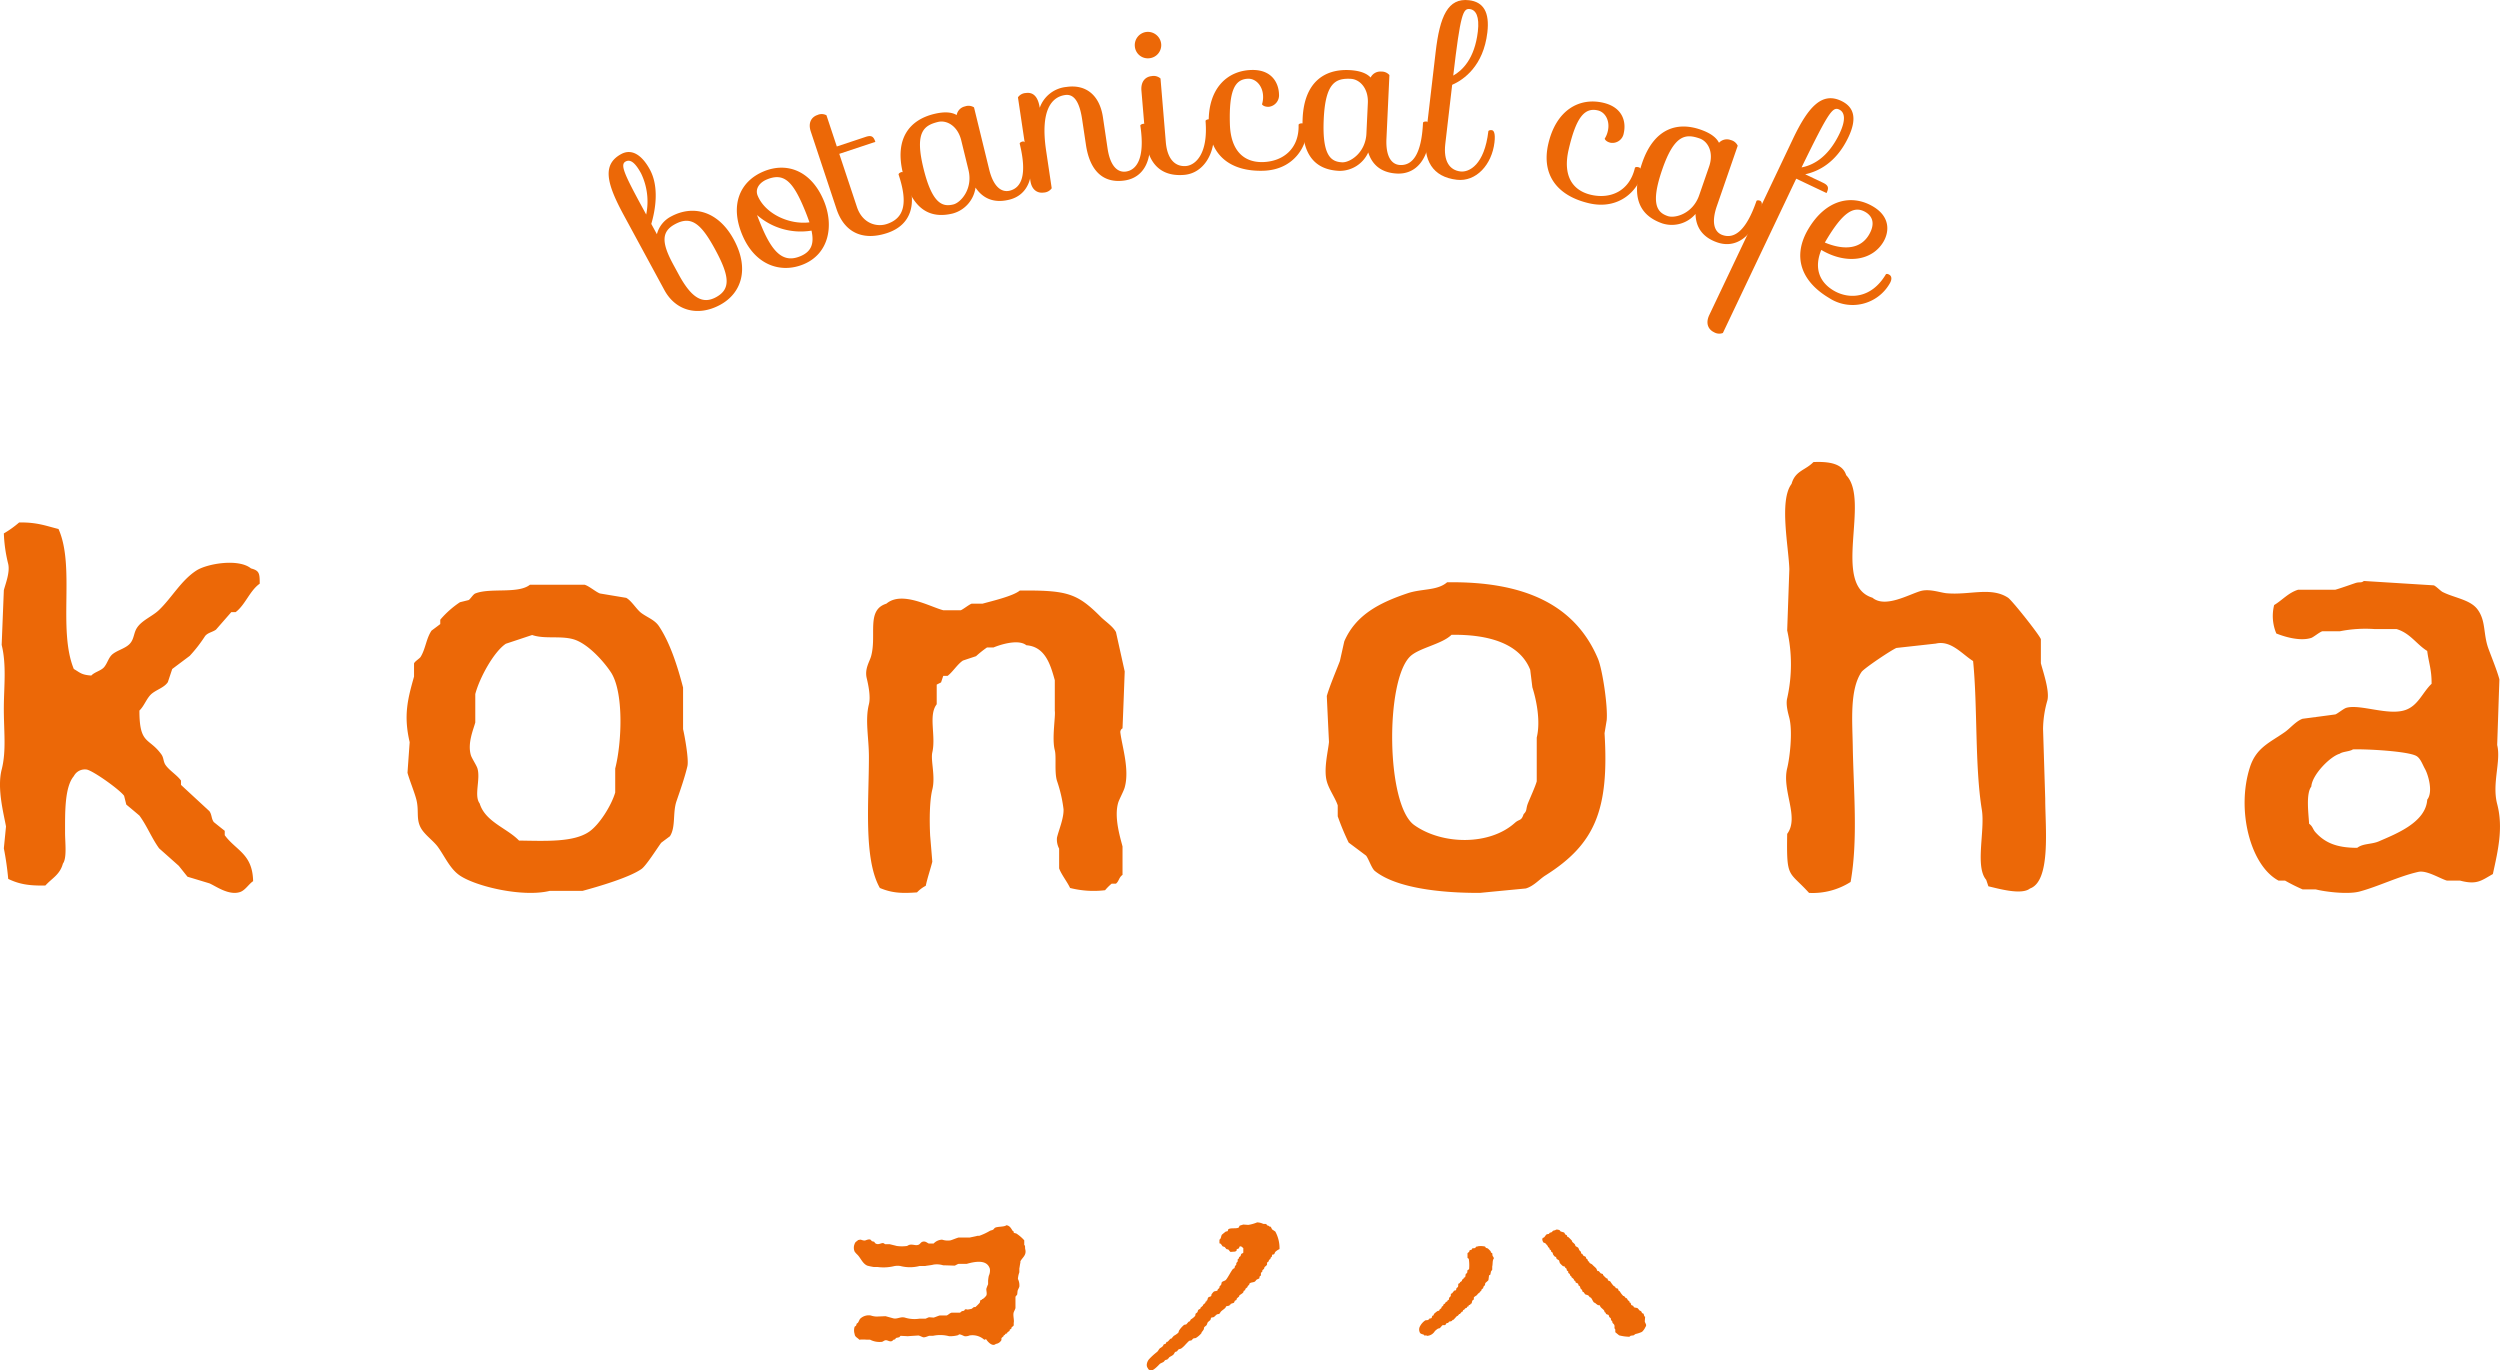 <svg id="ロゴ" xmlns="http://www.w3.org/2000/svg" xmlns:xlink="http://www.w3.org/1999/xlink" width="555.694" height="304.614" viewBox="0 0 555.694 304.614">
  <defs>
    <clipPath id="clip-path">
      <rect id="Rectangle_7" data-name="Rectangle 7" width="555.694" height="304.614" fill="none"/>
    </clipPath>
  </defs>
  <g id="Group_10" data-name="Group 10" clip-path="url(#clip-path)">
    <g id="Group_9" data-name="Group 9">
      <g id="Group_8" data-name="Group 8" clip-path="url(#clip-path)">
        <g id="Group_7" data-name="Group 7" style="mix-blend-mode: multiply;isolation: isolate">
          <g id="Group_6" data-name="Group 6">
            <g id="Group_5" data-name="Group 5" clip-path="url(#clip-path)">
              <g id="Group_4" data-name="Group 4">
                <g id="Group_3" data-name="Group 3" clip-path="url(#clip-path)">
                  <path id="Path_1" data-name="Path 1" d="M279.006,70.6c3.543-.156,6.489.333,7.289,2.91,5.424,5.623-3.32,24.441,5.836,27.241,2.815,2.353,7.986-.677,10.691-1.478,2.018-.579,4.445.378,5.837.489,5.075.45,9.846-1.481,13.611.989.86.556,6.949,8.215,7.3,9.221v5.341c.441,1.755,1.989,6.124,1.445,8.273a23.81,23.81,0,0,0-.959,6.32q.242,7.774.483,15.558c0,6.269,1.33,18.261-3.4,19.931-1.9,1.535-7.224-.045-9.236-.495-.161-.48-.32-.969-.486-1.446-2.526-2.937-.221-10.915-.967-15.563-1.579-9.7-.931-23.061-1.942-33.06-2.478-1.554-4.907-4.666-8.273-3.885-2.921.33-5.833.646-8.754.969-1,.372-7.2,4.51-7.774,5.345-2.683,3.968-2.03,11.063-1.947,16.534.16,9.726,1.2,20.707-.48,30.137a15.668,15.668,0,0,1-9.239,2.436c-4.57-5.038-5.018-3.015-4.859-13.122,2.76-3.7-1.232-9.614,0-14.59.582-2.326,1.248-8.1.48-11.175-.182-.757-.854-2.879-.48-4.376a34.5,34.5,0,0,0,0-15.075q.24-6.8.48-13.612c-.135-4.881-2.315-15.285.492-18.959.822-2.964,3.071-3,4.859-4.857" transform="translate(124.069 32.106)" fill="#ec6807" fill-rule="evenodd"/>
                  <path id="Path_2" data-name="Path 2" d="M4.26,79.825c3.962-.077,6.007.773,8.747,1.449,3.732,8.383-.186,22.345,3.4,31.117,1.368.775,1.656,1.312,3.89,1.455.757-.822,2.23-1.061,2.91-1.944.778-1,.954-2.191,1.954-2.916,1.2-.883,3.018-1.264,3.886-2.438.8-1.046.685-2.273,1.456-3.393,1.136-1.651,3.425-2.5,4.861-3.893,2.852-2.747,4.884-6.533,8.261-8.74,2.36-1.547,9.4-2.754,12.162-.489,1.839.492,1.953,1.062,1.945,3.393-2.229,1.571-3.227,4.739-5.36,6.327h-.963c-1.133,1.3-2.274,2.6-3.4,3.888-.768.566-1.846.665-2.441,1.458a31.809,31.809,0,0,1-3.4,4.376c-1.295.975-2.59,1.941-3.886,2.916-.323.969-.645,1.944-.972,2.921-.775,1.151-2.245,1.571-3.4,2.43-1.277.937-1.769,2.8-2.921,3.882-.01,7.672,2.134,5.939,4.867,9.732.588.8.391,1.6.975,2.424.841,1.18,2.536,2.212,3.4,3.407v.966c2.1,1.95,4.208,3.89,6.313,5.837.586.815.391,1.614.978,2.428.809.649,1.612,1.3,2.433,1.941v.978c2.53,3.447,6.179,4.113,6.31,10.214-.966.636-1.76,2.046-2.919,2.421-2.518.824-5.4-1.341-6.8-1.938-1.612-.483-3.242-.984-4.867-1.467-.643-.8-1.288-1.611-1.939-2.424q-2.185-1.947-4.375-3.888c-1.715-2.389-2.658-4.944-4.378-7.286q-1.451-1.231-2.911-2.437c-.164-.646-.322-1.3-.487-1.947-.883-1.288-6.672-5.447-8.265-5.834a2.76,2.76,0,0,0-2.916,1.461c-2.086,2.444-1.941,8.306-1.945,12.636,0,2.06.45,5.572-.483,6.806-.665,2.475-2.441,3.249-3.886,4.859-3.85.1-5.983-.375-8.267-1.464a65.865,65.865,0,0,0-.973-6.795c.16-1.622.324-3.242.48-4.865-.54-2.955-2.024-8.5-.963-12.639,1.1-4.311.434-8.667.483-14.1.038-4.459.6-9.239-.483-13.618.16-4.035.32-8.1.483-12.143.338-1.363,1.4-3.952.973-5.836a32.733,32.733,0,0,1-.973-6.8,22,22,0,0,0,3.4-2.433" transform="translate(0 36.312)" fill="#ec6807" fill-rule="evenodd"/>
                  <path id="Path_3" data-name="Path 3" d="M166.477,90.224c10.528-.092,12.742.579,17.984,5.837,1.023,1.023,2.712,2.1,3.4,3.4.646,2.921,1.3,5.839,1.941,8.746q-.229,6.331-.486,12.646a.929.929,0,0,0-.477.978c.381,3.068,2.069,8.164.963,12.144-.224.834-1.235,2.668-1.451,3.41-.947,3.243.439,7.678.965,9.722v6.322c-.809.541-.771,1.4-1.455,1.944H186.9a12.07,12.07,0,0,0-1.465,1.461,21.273,21.273,0,0,1-7.778-.5c-.637-1.382-1.947-2.99-2.433-4.363v-4.384a4.328,4.328,0,0,1-.48-2.433c.418-1.774,1.525-4.26,1.461-6.311a30.53,30.53,0,0,0-1.461-6.323c-.6-1.969-.1-5.356-.483-6.8-.688-2.572.2-7.608,0-8.747v-6.815c-.966-3.5-2.146-7.462-6.323-7.774-1.826-1.481-6.029-.044-7.295.49h-1.452a23.918,23.918,0,0,0-2.438,1.941c-.969.322-1.948.646-2.914.972-1.222.813-2.248,2.513-3.4,3.4h-.97c-.167.483-.324.966-.487,1.455-.323.16-.649.327-.969.489V115.5c-1.9,2.456-.134,7.01-.978,10.7-.4,1.784.736,5.334,0,8.263-.626,2.51-.647,6.911-.483,10.217.166,1.938.323,3.882.483,5.823-.4,1.593-1.122,3.728-1.456,5.345a7.347,7.347,0,0,0-1.948,1.468c-3.3.239-5.489.179-8.255-.982-3.68-6.508-2.427-19.247-2.433-29.161,0-4.215-.895-8.1,0-11.671.455-1.827-.236-4.743-.495-5.831-.48-2.076.652-3.646.984-4.859,1.292-4.75-1.142-10.254,3.4-11.673,3.412-2.9,9.63.665,12.633,1.464h3.892c.477-.157,1.859-1.276,2.428-1.464h2.425c2.117-.591,6.781-1.676,8.271-2.913" transform="translate(60.197 41.042)" fill="#ec6807" fill-rule="evenodd"/>
                  <path id="Path_4" data-name="Path 4" d="M123.57,121.411v-9.234c-1.237-4.743-2.879-9.9-5.348-13.609-.954-1.423-2.469-1.894-3.893-2.919-1.113-.815-2.177-2.734-3.4-3.4-1.947-.322-3.9-.646-5.836-.972-.917-.336-2.354-1.621-3.406-1.944H89.539c-2.648,2.1-8.817.615-12.152,1.944-.477.182-1.082,1.224-1.465,1.462l-1.945.483A20.951,20.951,0,0,0,69.6,97.107v.972c-.642.489-1.291.972-1.941,1.455-1.21,1.819-1.291,3.968-2.425,5.843-.233.367-1.288.981-1.465,1.449v2.924c-1.4,4.985-2.367,8.6-.97,14.577-.161,2.277-.327,4.536-.482,6.806.434,1.634,1.472,4.1,1.938,5.837.682,2.552-.074,4.3.979,6.325.828,1.595,2.871,2.951,3.879,4.371,1.561,2.185,2.674,4.848,4.861,6.32,3.64,2.438,13.96,4.865,19.941,3.4h7.288c3.538-.96,10.423-2.967,13.122-4.868,1.03-.716,3.476-4.6,4.376-5.823.645-.495,1.3-.972,1.944-1.455,1.325-2.022.585-5.214,1.459-7.782.739-2.174,1.8-5.13,2.428-7.778.359-1.509-.643-6.94-.966-8.27m-15.079,8.756v5.351c-.853,2.9-3.517,7.174-5.831,8.741-3.48,2.356-9.63,2.025-15.55,1.942-2.654-2.77-7.506-4.145-8.747-8.254-1.307-1.717.226-5.372-.493-7.781-.192-.668-1.256-2.262-1.456-2.922-.8-2.69.562-5.743.975-7.292v-6.322c.931-3.569,4.122-9.421,6.8-11.183,1.954-.642,3.892-1.295,5.839-1.941,2.786.966,6.3.1,9.229.966,3.131.938,6.632,4.829,8.265,7.3,2.917,4.41,2.446,15.661.97,21.4" transform="translate(28.261 40.639)" fill="#ec6807" fill-rule="evenodd"/>
                  <path id="Path_5" data-name="Path 5" d="M263.069,105.985c-5.034-11.949-16.249-17.277-33.545-17.023-2.191,1.9-5.61,1.379-8.753,2.43-6.285,2.114-11.555,4.809-14.1,10.7-.327,1.458-.649,2.916-.976,4.368-.851,2.233-2.233,5.444-2.911,7.779q.234,5.107.485,10.214c-.183,2.037-1.232,6.032-.485,8.753.495,1.822,1.9,3.71,2.43,5.344v2.424a56.116,56.116,0,0,0,2.43,5.843q1.942,1.449,3.883,2.91c.608.826,1.228,2.827,1.947,3.41,4.72,3.777,14.539,4.9,23.339,4.865,3.409-.336,6.806-.655,10.211-.984,1.822-.551,3.018-2.06,4.375-2.907,10.979-6.934,14.167-14.525,13.123-31.608.166-.972.32-1.941.48-2.913.272-3.166-.965-11.3-1.935-13.608m-13.617,17.5v9.725c-.367,1.283-1.443,3.605-1.944,4.855-.525,1.323-.125,1.609-.97,2.433-.535,1.621-.908,1.01-1.947,1.941-5.658,5.082-16.176,4.9-22.365.495-6.268-4.472-6.47-31.923-.966-37.435,1.935-1.944,7.112-2.751,9.242-4.859,8.329-.119,15.2,1.955,17.5,7.775.16,1.295.322,2.6.476,3.886.963,3.028,1.84,7.622.973,11.185" transform="translate(92.133 40.468)" fill="#ec6807" fill-rule="evenodd"/>
                  <path id="Path_6" data-name="Path 6" d="M399.062,138.344c-1.2-4.555.889-9.5,0-13.126.169-4.858.322-9.72.495-14.586-.569-2.091-1.736-4.907-2.428-6.8-1.219-3.3-.518-6.169-2.437-8.751-1.625-2.2-5.225-2.566-7.782-3.885-.445-.236-1.475-1.308-1.941-1.464l-15.55-.972c-.633.522-.9.128-1.95.486S364.085,90.43,363.1,90.7h-8.265c-2.171.653-3.616,2.395-5.347,3.407a9.981,9.981,0,0,0,.483,6.325c1.477.589,5.133,1.836,7.784.975.468-.167,1.855-1.295,2.422-1.464h3.892a29.281,29.281,0,0,1,7.772-.492H376.7c3.05.918,4.433,3.394,6.811,4.862.316,2.566,1,4.115.973,7.3-1.983,1.855-2.972,4.857-5.837,5.831-3.822,1.312-10.02-1.368-13.116-.492-.6.176-1.941,1.288-2.436,1.467-2.427.332-4.868.65-7.294.969-1.47.534-2.744,2.108-3.892,2.923-3.348,2.363-6.368,3.454-7.781,7.772-3.1,9.517.045,21.924,6.335,25.276h1.446a41.148,41.148,0,0,0,3.892,1.952h2.916c1.931.506,7.049,1.183,9.723.486,4.148-1.1,8.8-3.423,13.122-4.382,1.843-.4,4.845,1.526,6.322,1.944H390.8c3.773,1,4.747-.013,7.3-1.455,1.129-5.18,2.358-10.275.96-15.555m-15.549-.975c-.323,5.044-6.92,7.59-10.7,9.239-1.68.733-3.549.448-4.859,1.461-4.528,0-7.118-1.1-9.237-3.407-.666-.719-.615-1.336-1.461-1.947-.106-2.075-.754-6.672.493-8.261.166-2.629,4.206-6.717,6.314-7.3.617-.489,2.3-.493,2.926-.966,3.24-.1,12.189.413,14.089,1.452.941.521,1.379,1.907,1.951,2.921.665,1.186,1.859,5.086.48,6.8" transform="translate(156.006 40.378)" fill="#ec6807" fill-rule="evenodd"/>
                  <path id="Path_7" data-name="Path 7" d="M96.341,37.242c-3.783-6.991-4.891-11.217-.556-13.567,2.214-1.2,4.509.026,6.368,3.453,2.139,3.95,1.183,9.131.313,12.077l1.247,2.293a6.141,6.141,0,0,1,3.135-3.937c4.819-2.616,10.448-1.343,13.959,5.127s1.736,11.914-3.035,14.506c-4.953,2.679-9.9,1.318-12.393-3.278Zm3.957-2.03,1.034,1.907a14.372,14.372,0,0,0-1.12-9.108c-1.432-2.651-2.508-3.189-3.463-2.671-1.216.662-.38,2.623,3.549,9.872m7.033,12.978,1.228,2.257c2.818,5.209,5.293,6.677,8.292,5.049,3.345-1.81,3-4.717-.167-10.572s-5.361-7.6-8.961-5.651c-3,1.624-3.023,4.055-.391,8.917" transform="translate(42.302 10.566)" fill="#ec6807"/>
                  <path id="Path_8" data-name="Path 8" d="M127.416,47.082c-5.009,2.092-10.8.279-13.652-6.556-2.757-6.605-.56-11.856,4.769-14.079,5.06-2.113,10.534-.278,13.369,6.511,2.3,5.513,1.162,11.77-4.487,14.124m-10.2-15.214c1.651,3.959,6.931,6.472,11.5,5.9-.314-.882-.684-1.9-1.148-3-2.565-6.156-4.555-8.1-8.338-6.527-1.551.645-2.686,2.03-2.017,3.627m9.461,13.439c2.411-1.01,3.153-2.709,2.494-5.7a14.7,14.7,0,0,1-12.1-3.458c.281.79.639,1.66,1.023,2.572,2.588,6.191,5.069,8.044,8.58,6.584" transform="translate(51.212 11.654)" fill="#ec6807"/>
                  <path id="Path_9" data-name="Path 9" d="M130.273,26.263l3.925,11.81c1.215,3.658,4.363,4.541,6.662,3.777,3.8-1.263,4.755-4.5,2.59-11.009,0,0,0-.311.61-.514.375-.125,1,.183,1.666,2.2,1.548,4.641.759,9.486-4.814,11.337-5.021,1.666-9.394.252-11.264-5.372l-5.709-17.2c-.668-2.019.22-3.249,1.487-3.668a2.258,2.258,0,0,1,2,.065l2.3,6.937,6.428-2.136c1.356-.45,1.765-.009,2.139,1.113Z" transform="translate(56.279 7.935)" fill="#ec6807"/>
                  <path id="Path_10" data-name="Path 10" d="M164.717,24.1c.381-.092.976.269,1.484,2.332,1.3,5.326-.208,9.562-4.481,10.6-3.311.81-5.8-.211-7.477-2.7a6.933,6.933,0,0,1-5.05,5.759c-5.281,1.293-9.175-1.116-11.082-8.939s1.574-11.872,6.9-13.177c2.447-.6,4.029-.377,5.047.239a2.379,2.379,0,0,1,1.864-1.928,2.284,2.284,0,0,1,1.99.218l3.365,13.78c.911,3.745,2.644,5.2,4.568,4.74,2.636-.649,3.912-3.556,2.219-10.464,0,0-.022-.3.653-.466m-12.042,6.3-1.608-6.573c-.775-3.169-3.2-4.555-5.162-4.078-3.173.775-5.194,2.284-3.233,10.3s4.288,8.616,6.64,8.041c1.635-.4,4.408-3.418,3.362-7.691" transform="translate(62.59 7.362)" fill="#ec6807"/>
                  <path id="Path_11" data-name="Path 11" d="M183.417,21.5c.386-.058.949.355,1.26,2.459.807,5.421-1.08,9.5-5.427,10.147-4.935.736-7.787-2.331-8.618-7.9l-.854-5.716c-.642-4.3-2.04-5.641-3.8-5.372-2.981.438-5.536,3.371-4.2,12.36l1.242,8.357a2.276,2.276,0,0,1-1.753.956c-1.324.2-2.674-.5-2.984-2.6l-2.767-18.565a2.264,2.264,0,0,1,1.753-.959c1.318-.2,2.657.4,3.089,3.284a6.986,6.986,0,0,1,5.948-4.635c4.106-.607,7.334,1.6,8.1,6.736l1.03,6.939c.565,3.81,2.156,5.418,4.11,5.13,2.2-.33,4.3-2.693,3.17-10.212,0,0,.007-.3.694-.4" transform="translate(70.751 6.009)" fill="#ec6807"/>
                  <path id="Path_12" data-name="Path 12" d="M176.044,4.879a2.978,2.978,0,0,1,3.194,2.709,2.926,2.926,0,0,1-2.708,3.151,2.891,2.891,0,0,1-3.151-2.663,2.946,2.946,0,0,1,2.665-3.2m13.765,19.429c.39-.038.927.412,1.1,2.532.413,4.973-2.235,9.46-6.562,9.818-5.42.457-8.167-2.791-8.636-8.4l-.867-10.336c-.17-2.118.982-3.109,2.309-3.22a2.288,2.288,0,0,1,1.932.535l1.178,14.124c.322,3.842,2.1,5.53,4.509,5.329,1.916-.166,4.951-2.452,4.321-10.035,0,0,.074-.3.713-.349" transform="translate(78.87 2.215)" fill="#ec6807"/>
                  <path id="Path_13" data-name="Path 13" d="M205.366,22.56c.643-.022,1.061.61,1.081,1.548.1,3.156-2.6,8.773-9.658,8.984-7.257.214-11.907-3.4-12.118-10.454-.237-7.707,3.994-11.785,9.477-11.946,4.487-.137,6.061,2.833,6.137,5.4A2.575,2.575,0,0,1,198,18.882c-1.184.029-1.494-.557-1.494-.557a5.364,5.364,0,0,0,.24-1.836c-.071-2.213-1.555-3.9-3.329-3.85-3.06.093-4.264,2.8-4.048,10.1.178,5.919,3.127,8.548,7.369,8.423,4.392-.131,8.063-2.907,7.9-8.292,0,0,.045-.3.732-.314" transform="translate(84.008 4.862)" fill="#ec6807"/>
                  <path id="Path_14" data-name="Path 14" d="M226.527,22.145c.4.017.869.535.77,2.658-.255,5.475-2.9,9.109-7.294,8.909-3.4-.161-5.5-1.845-6.4-4.7a6.956,6.956,0,0,1-6.47,4.1c-5.428-.252-8.484-3.661-8.11-11.7s4.864-10.947,10.34-10.7c2.514.118,3.966.783,4.771,1.657a2.393,2.393,0,0,1,2.338-1.324,2.273,2.273,0,0,1,1.838.773l-.658,14.168c-.179,3.851,1.071,5.732,3.042,5.827,2.718.124,4.755-2.3,5.082-9.4,0,0,.071-.3.755-.262M213.2,24.788l.317-6.76c.148-3.258-1.782-5.274-3.806-5.373-3.255-.148-5.625.727-6,8.97s1.68,9.474,4.1,9.588c1.68.076,5.185-2.031,5.391-6.425" transform="translate(90.525 4.866)" fill="#ec6807"/>
                  <path id="Path_15" data-name="Path 15" d="M232.535,28.933c.394.042.829.6.583,2.706-.579,4.951-4.064,8.823-8.379,8.316-5.4-.621-7.5-4.35-6.85-9.943l2.152-18.446c.924-7.993,2.741-12.058,7.406-11.519,3.233.377,4.609,2.676,4.09,7.141-.874,7.5-5.252,10.526-7.826,11.667L222.183,32c-.444,3.828.963,5.827,3.368,6.111,1.912.224,5.337-1.421,6.21-8.971,0,0,.134-.288.774-.211M229.42,7c.391-3.339-.434-4.825-1.806-4.987-1.475-.172-2.063,1.052-3.662,14.789,1.974-1.112,4.753-3.674,5.468-9.8" transform="translate(99.072 0)" fill="#ec6807"/>
                  <path id="Path_16" data-name="Path 16" d="M256.7,30.115c.621.145.861.861.652,1.774-.713,3.083-4.747,7.825-11.626,6.24-7.074-1.641-10.654-6.317-9.067-13.2,1.734-7.507,6.86-10.379,12.2-9.146,4.384,1.016,5.146,4.283,4.568,6.786a2.555,2.555,0,0,1-2.921,2.11c-1.154-.265-1.312-.911-1.312-.911a5.179,5.179,0,0,0,.7-1.714c.508-2.162-.5-4.171-2.238-4.571-2.983-.69-4.832,1.621-6.48,8.741-1.33,5.775.845,9.069,4.985,10.026,4.282.988,8.539-.771,9.757-6.012,0,0,.112-.279.787-.124" transform="translate(107.493 7.055)" fill="#ec6807"/>
                  <path id="Path_17" data-name="Path 17" d="M277.452,35.828c.377.131.682.761-.019,2.767-1.787,5.184-5.354,7.928-9.508,6.489-3.221-1.114-4.758-3.317-4.823-6.322a6.94,6.94,0,0,1-7.363,2.11c-5.142-1.779-7.109-5.908-4.478-13.521s7.765-9.135,12.942-7.34c2.383.821,3.589,1.867,4.112,2.936a2.385,2.385,0,0,1,2.616-.611,2.292,2.292,0,0,1,1.548,1.263L267.845,37c-1.26,3.645-.6,5.815,1.272,6.457,2.568.888,5.216-.864,7.537-7.592,0,0,.145-.262.8-.038M263.917,34.6l2.213-6.4c1.061-3.083-.218-5.568-2.136-6.226-3.077-1.066-5.6-.89-8.293,6.912s-1.061,9.565,1.224,10.35c1.592.553,5.559-.484,6.992-4.638" transform="translate(113.776 8.794)" fill="#ec6807"/>
                  <path id="Path_18" data-name="Path 18" d="M280.586,32.889l-16.3,34.3a2.289,2.289,0,0,1-1.992-.185c-1.2-.575-1.936-1.907-1.024-3.824l18.607-39.174c3.438-7.227,6.485-10.423,10.724-8.407,2.943,1.4,3.508,4.019,1.579,8.078-2.692,5.665-6.674,7.6-9.6,8.232l3.972,1.887c1.291.615,1.279,1.211.773,2.284Zm9.653-10.074c1.435-3.038,1.139-4.705-.108-5.3-1.467-.7-2.4.665-8.354,12.867,2.216-.42,5.767-1.9,8.462-7.567" transform="translate(118.672 6.829)" fill="#ec6807"/>
                  <path id="Path_19" data-name="Path 19" d="M294.858,47.176c.551.324.563,1.081.086,1.891a9.52,9.52,0,0,1-13.478,3.269c-6.247-3.7-8.247-9.242-4.647-15.325,3.925-6.627,9.677-7.816,14.4-5.02,3.863,2.286,3.608,5.633,2.3,7.849-2.517,4.248-8.29,5.075-13.812,1.8-1.661,4.067-.4,7.17,2.745,9.034,3.357,1.987,8.375,1.858,11.621-3.624,0,0,.192-.231.789.121M280.5,40c3.079,1.3,7.541,2.105,9.806-1.72,1.309-2.213.991-4.005-.751-5.04-2.639-1.56-5.1.081-8.827,6.373Z" transform="translate(125.121 13.911)" fill="#ec6807"/>
                  <path id="Path_20" data-name="Path 20" d="M199.714,186.753a3.272,3.272,0,0,1,1.328.31c.269.083.5-.035.7.083.095.057.22.255.313.311.106.026.208.052.311.08.028.051.052.1.08.154h.231c.188.116.256.448.39.624l.7.471a7.774,7.774,0,0,1,.936,3.9,3.253,3.253,0,0,0-.936.626c-.128.15-.143.438-.313.543l-.391.081c-.026.157-.051.31-.08.464-.077.054-.154.108-.23.159-.026.1-.052.208-.08.31-.1.08-.208.157-.311.236-.023.1-.052.208-.079.313-.1.08-.208.159-.311.236-.1.191.013.384-.08.543-.122.214-.415.352-.546.549-.023.1-.052.205-.076.313-.1.134-.311.224-.39.387v.239c-.047.081-.279.224-.313.307v.549c-.026.06-.236.159-.236.159-.076.1-.095.468-.157.546h-.076c-.151.119-.316.125-.473.233s-.26.375-.466.471c-.45.2-.9.1-1.171.464v.156c-.093.137-.3.259-.388.393v.156c-.157.128-.314.262-.47.39-.025.108-.052.21-.077.311l-.314.157c-.023.1-.051.207-.077.313-.226.323-.7.477-.934.781v.153c-.16.131-.314.262-.47.393-.1.131-.06.262-.156.386-.054.074-.278.122-.313.16-.08.081-.14.394-.236.468l-.7.233v.154h-.154c-.051.081-.1.159-.156.236-.233.057-.47.1-.706.156-.051.108-.1.208-.153.313-.3.327-.709.549-1.017.861-.1.156-.209.313-.31.463-.17.128-.358.068-.549.16-.268.132-.495.5-.78.624l-.471.077c-.147.111-.125.39-.231.546-.183.156-.362.316-.547.471-.132.185-.18.515-.313.7-.154.134-.311.258-.468.391-.116.176-.06.336-.154.546a4.142,4.142,0,0,1-.471.626v.156a5.226,5.226,0,0,1-1.245,1.091c-.258.106-.422.026-.627.16-.119.077-.253.316-.388.386-.157.032-.311.055-.467.083-.13.074-.71.7-.861.855a5.553,5.553,0,0,1-.937.864c-.205.122-.435.1-.626.23-.1.131-.207.262-.308.391-.131.095-.259.06-.39.154-.159.116-.192.3-.313.468-.268.361-.758.483-1.1.784v.154h-.153c-.051.076-.1.156-.156.233-.137.093-.322.08-.47.153s-.265.3-.39.4c-.306.212-.69.275-.934.546-.262.281-1.515,1.613-1.953,1.324a.688.688,0,0,1-.627-.469c-.518-.634-.06-1.651.314-2.027a14.6,14.6,0,0,1,1.717-1.563c.287-.217.423-.65.7-.858a2.588,2.588,0,0,0,.624-.469c.089-.119.108-.3.233-.39.108-.025.211-.051.313-.077.148-.1.18-.358.313-.469h.157c.255-.191.452-.522.7-.7h.154c.183-.211.365-.415.549-.629a4.894,4.894,0,0,0,1.011-.7c.054-.157.106-.316.157-.473a6.674,6.674,0,0,1,.468-.621,6.877,6.877,0,0,1,.629-.626c.144-.089.4-.057.543-.156.156-.182.311-.367.47-.543.109-.083.231-.055.313-.16s.106-.3.231-.391a3.723,3.723,0,0,0,.94-.78c.023-.153.052-.311.077-.471.128-.1.259-.2.39-.307.112-.156.1-.409.23-.549s.364-.161.473-.31v-.159c.183-.156.362-.313.544-.468V205.1c.185-.159.364-.314.548-.468V204.4a1.9,1.9,0,0,1,.233-.077v-.159a1.6,1.6,0,0,0,.157-.08c.1-.176.1-.454.233-.626.153-.192.572-.173.7-.386v-.233a2.759,2.759,0,0,1,.549-.7c.292-.167.662-.065.858-.316v-.156c.1-.14.31-.221.393-.387v-.239c.076-.141.313-.3.387-.468.071-.145.061-.444.156-.543.217-.233.727-.269.937-.549.551-.733.941-1.6,1.487-2.341a2.224,2.224,0,0,1,.388-.233l.077-.393c.061-.125.259-.262.313-.39v-.314c.036-.086.287-.33.311-.387v-.469c.08-.057.154-.1.234-.157.026-.108.054-.207.08-.314l.311-.231c.052-.153.1-.31.156-.471.1-.125.4-.156.467-.313v-1.008c-.3-.194-.275-.375-.778-.393-.028.047-.212.447-.236.47-.092.09-.375.09-.468.233V193c-.057.1-.236.151-.31.242-.339.02-.677.045-1.017.077-.24-.092-.351-.418-.543-.548-.137-.026-.265-.054-.393-.077-.131-.156-.262-.316-.39-.474-.159-.048-.314-.1-.47-.151-.128-.185-.26-.367-.39-.549-.095-.073-.262-.048-.31-.156v-.778c.418-.265.3-.688.543-1.091.012-.023.809-.682.863-.7.124-.031.258-.054.387-.079.125-.1.09-.384.233-.47.516-.311,1.6-.06,2.185-.311.191-.083.167-.361.316-.47.259-.076.518-.156.778-.236.364.029.727.048,1.094.08a8.032,8.032,0,0,0,1.95-.548" transform="translate(79.706 84.959)" fill="#ec6807" fill-rule="evenodd"/>
                  <path id="Path_21" data-name="Path 21" d="M164.348,187.185c.773.083,1.055.727,1.4,1.247l.234.16v.23c.127.145.458.128.626.233a8.7,8.7,0,0,1,1.717,1.484v1.017c.29.272.113.531.231,1.014.32,1.3-.706,1.827-1.091,2.654v.31c-.1.31-.143.9-.233,1.251v.86a5.185,5.185,0,0,0-.313,1.481,3.182,3.182,0,0,1,.313,1.717c-.086.278-.306.642-.393.937-.026.259-.048.521-.077.778-.071.178-.326.364-.391.549v2.5c-.084.319-.3.677-.388.936-.217.647.157,1.75,0,2.341v.543c-.081.233-.345.3-.467.471-.029.1-.057.205-.08.316-.1.051-.208.1-.311.151-.026.108-.052.21-.08.314-.154.1-.31.205-.467.31-.025.08-.051.157-.079.233-.1.029-.205.055-.313.08-.077.1-.157.208-.233.313H163.8c-.029.077-.055.153-.08.236-.116.145-.386.29-.468.468v.387a1.649,1.649,0,0,1-1.247.861c-.784.716-1.878-.566-2.188-1.094-.157.114-.1.131-.39.153a3.933,3.933,0,0,0-3.278-.934,2.155,2.155,0,0,1-1.093.159c-.271-.074-.93-.483-1.25-.388l-.157.153a6.794,6.794,0,0,1-2.028.236,7.641,7.641,0,0,0-3.591-.083h-.858c-.3.083-.978.416-1.327.313-.288-.076-.646-.292-1.013-.388-.807.054-1.614.1-2.421.159-.519-.025-1.04-.057-1.56-.083-.122.047-.217.265-.311.313-.236.054-.471.106-.706.157-.074.1-.156.207-.234.316-.1.022-.208.051-.311.073-.1.068-.262.271-.39.316-.631.217-.985-.346-1.561-.159-.159.054-.425.258-.624.316a4.6,4.6,0,0,1-2.654-.473h-.7a8.858,8.858,0,0,0-1.717,0c-.31-.426-.963-.567-1.016-1.244a2.617,2.617,0,0,1,0-1.643c.1-.077.21-.156.311-.23.054-.16.1-.316.157-.47l.236-.156c.211-.253.326-.7.547-.937a2.737,2.737,0,0,1,2.342-.7,4.211,4.211,0,0,0,1.324.236c.652-.025,1.3-.054,1.952-.081.516.144,1.152.32,1.717.474.874.227,1.616-.426,2.574-.163a7.209,7.209,0,0,0,3.279.237h1.327c.2-.065.512-.244.78-.313l1.014.076c.39-.108.909-.349,1.331-.466h1.555c.367-.131.63-.495,1.1-.626h1.874c.048-.019.3-.272.39-.308.214-.1.364-.044.547-.16.051-.08.1-.156.154-.236.322-.148.441.068.7,0,.068-.017.694-.114.778-.153.151-.071.377-.324.549-.393h.31a12.932,12.932,0,0,0,.938-.936c.122-.218.057-.483.233-.627.1-.023.211-.048.313-.077v-.156h.159a3.117,3.117,0,0,0,.78-.777c.2-.4-.047-1.145,0-1.485a8.767,8.767,0,0,1,.391-1.014v-.781a8.4,8.4,0,0,1,.154-1.088,2.75,2.75,0,0,0,.236-1.564c-.649-2.136-3.272-1.619-5.153-1.094h-1.8c-.316.089-.621.31-.856.393-.858-.026-1.715-.057-2.577-.077a4.832,4.832,0,0,0-2.108-.159c-.54.147-1.455.224-1.871.313h-1.25a8.462,8.462,0,0,1-4.292,0,4.028,4.028,0,0,0-1.561.076,9.972,9.972,0,0,1-3.437.157h-.858a13,13,0,0,1-1.483-.31c-1.052-.46-1.436-1.657-2.182-2.418a4.745,4.745,0,0,1-.627-.7,2.165,2.165,0,0,1,0-1.721c.132-.474.5-.551.778-.858.23-.006.4-.1.55-.077.25.038.679.285,1.093.154.167-.054.717-.316,1.093-.154.086.038.228.262.31.316.2.119.464.083.626.233v.154a2.334,2.334,0,0,0,.39.233c.6.21,1.119-.268,1.563-.157.09.023.311.211.39.234h1.013c.551.141,1.074.263,1.561.391a8.3,8.3,0,0,0,2.264,0c.109-.033.364-.2.471-.233.818-.242,1.507.272,2.182-.08.271-.138.447-.519.78-.62.69-.218,1.059.265,1.407.384h1.091a2.705,2.705,0,0,1,1.875-.855,4.08,4.08,0,0,0,1.875.154c.521-.154,1.2-.461,1.79-.629h2.5c.518-.128,1.216-.239,1.717-.384h.39a13.363,13.363,0,0,0,2.344-1.094c.243-.132.563-.135.781-.311.113-.095.249-.322.386-.39.6-.3,2.027-.151,2.5-.546" transform="translate(59.344 85.156)" fill="#ec6807" fill-rule="evenodd"/>
                  <path id="Path_22" data-name="Path 22" d="M238.664,187.86a1.366,1.366,0,0,1,.857.156l.157.237c.26.076.519.156.78.233.124.093.192.358.311.471.106.048.208.1.316.15.023.1.051.214.079.313.077.029.154.054.231.08a9.369,9.369,0,0,1,.855.861v.156c.166.217.471.4.627.626.087.125.058.265.154.386l.549.313c.156.208.17.4.316.623.058.1.25.218.307.316.031.131.051.265.079.388.08.029.157.052.236.08.076.128.157.259.234.39.166.131.425.144.55.313.023.1.052.2.074.314.106.074.211.154.313.231.026.108.052.207.079.314.1.077.207.154.314.231v.156c.167.2.525.262.7.471.239.285.666.583.86.855.131.191.119.429.311.549h.234c.128.154.259.31.391.466.167.119.4.1.544.236v.157a8.223,8.223,0,0,0,.7.7c.108.083.236.044.314.154.026.1.052.207.077.313.119.156.423.156.549.311a6.77,6.77,0,0,0,.7.933c.128.08.256.156.39.236.022.083.051.16.077.236.183.122.416.065.544.233.029.106.052.208.08.316.1.074.207.157.311.23a4.491,4.491,0,0,0,.78,1.018h.156c.131.156.265.311.393.466h.156c.157.122.193.307.31.471.1.08.208.151.319.236.02.1.048.208.073.307h.156c.035.044.127.271.157.316v.156c.121.143.422.16.546.307v.16c.234.224.674.147.938.316.128.153.259.308.388.466.124.093.294.1.393.236s.1.292.233.387c.079.031.156.051.233.079.14.179.122.426.234.623.051.033.106.054.154.08-.022.338-.048.678-.076,1.017.051.435.537.778.154,1.244a3.189,3.189,0,0,1-.775,1.1,6.611,6.611,0,0,1-1.41.47c-.157.054-.327.255-.467.308-.207.023-.415.055-.621.077a2.683,2.683,0,0,1-.31.233,9.8,9.8,0,0,1-2.268-.31c-.012,0-.857-.7-.857-.7v-.623c-.356-.349-.044-.556-.237-1.014-.057-.134-.311-.338-.388-.469-.026-.131-.051-.262-.081-.387-.073-.054-.154-.108-.231-.159-.023-.157-.048-.313-.076-.468-.106-.077-.211-.157-.314-.234-.052-.159-.1-.311-.156-.468-.125-.108-.452-.083-.623-.313v-.159c-.081-.048-.156-.1-.239-.154-.092-.129-.057-.255-.153-.388-.2-.279-.578-.506-.78-.781-.08-.106-.119-.327-.239-.39h-.308a3.119,3.119,0,0,1-.706-.549h-.154c-.265-.2-.541-.972-.78-1.168h-.154c-.132-.156-.263-.311-.391-.468-.234-.077-.47-.153-.7-.233l-.311-.471-.237-.077c-.052-.153-.1-.31-.154-.469-.077-.051-.157-.1-.236-.157-.145-.227-.14-.5-.307-.7h-.16c-.051-.15-.1-.307-.156-.466-.113-.151-.418-.176-.549-.313-.025-.1-.051-.208-.077-.31-.1-.051-.207-.1-.311-.156v-.237q-.271-.234-.547-.466v-.159c-.073-.048-.156-.1-.231-.157-.1-.129-.067-.255-.159-.388-.1-.08-.208-.157-.311-.233v-.313l-.31-.233c-.026-.128-.055-.262-.077-.393-.106-.077-.207-.153-.316-.23v-.164c-.14-.134-.38-.112-.547-.231a8.144,8.144,0,0,1-.624-.624c-.052-.179-.1-.361-.156-.546-.119-.182-.4-.233-.544-.39-.092-.1-.052-.3-.157-.388-.08-.068-.308-.122-.391-.237a3.446,3.446,0,0,1-.31-.466v-.236c-.131-.1-.262-.211-.393-.313v-.236c-.1-.077-.208-.156-.313-.23-.025-.1-.051-.211-.077-.31-.1-.083-.211-.159-.31-.236v-.16c-.063-.081-.556-.653-.627-.7-.1-.023-.208-.051-.31-.077a1.243,1.243,0,0,1-.311-.781c.077-.081,0-.125.073-.233s.211-.077.316-.159c.2-.157.37-.56.626-.7.156-.031.311-.054.467-.084.052-.074.1-.154.154-.234.157-.054.313-.1.471-.153.1-.068.182-.256.31-.313.259-.119.447-.051.626-.236" transform="translate(107.191 85.463)" fill="#ec6807" fill-rule="evenodd"/>
                  <path id="Path_23" data-name="Path 23" d="M229.957,190.4a4.37,4.37,0,0,1,1.478.068c.114.051.125.215.21.284.143.048.282.1.426.137a6.853,6.853,0,0,1,.631.636c.025.1.048.188.073.282.061.071.237.054.279.141.025.188.048.375.071.563.1.236.258.256.284.634-.349.388-.2,1.165-.355,1.765v.7c-.039.108-.236.324-.279.42-.048.236-.095.471-.144.7-.092.049-.185.1-.281.143-.045.352-.095.706-.14,1.058-.134.212-.6.525-.706.7-.025.14-.048.278-.07.423-.045.086-.23.2-.284.284-.044.14-.092.279-.138.42l-.284.208c-.081.116-.057.236-.14.352-.118.1-.234.193-.354.29v.134c-.071.095-.18.068-.279.146-.119.143-.234.281-.352.42-.163.119-.551.327-.636.495v.423l-.351.278-.143.637h-.138c-.071.09-.145.188-.214.281-.093.026-.188.045-.279.071-.026.093-.049.182-.073.278-.093.026-.186.048-.281.074-.028.023-.076.239-.141.278-.095.026-.189.049-.282.071-.095.122-.186.236-.284.352h-.138c-.121.095-.1.33-.21.422h-.143c-.141.167-.282.332-.422.5h-.141c-.119.137-.237.282-.354.423h-.14c-.259.282-.518.563-.773.844-.1.023-.191.052-.288.071v.14l-.278.143c-.143.022-.284.048-.425.07-.067.092-.138.185-.212.282-.113.022-.233.048-.352.068-.141.1-.164.352-.349.426h-.5c-.195.093-.506.576-.7.7-.116.023-.236.045-.349.074a4.355,4.355,0,0,0-.706.56,2.129,2.129,0,0,1-1.765,1.056c-.3-.278-.285.032-.562-.071-.022-.048-.047-.093-.071-.144-.386-.211-.844-.166-.984-.629a1.5,1.5,0,0,1,0-1.125,3.67,3.67,0,0,1,1.267-1.484c.212-.025.419-.048.633-.068l.071-.138h.14v-.145c.1-.068.39-.06.5-.137.132-.108.109-.352.21-.495.044-.065.258-.119.281-.141.022-.1.048-.188.071-.282a6.137,6.137,0,0,1,.775-.639c.125-.06.332-.051.422-.137v-.143c.166-.138.329-.281.493-.423v-.21c.113-.095.236-.188.352-.281.042-.063.1-.3.141-.354a2.606,2.606,0,0,0,.282-.138c.042-.095.093-.191.14-.285.141-.113.308-.141.425-.278v-.145c.067-.07.231-.048.282-.138.022-.14.045-.285.067-.421.092-.148.282-.228.354-.423s-.029-.354.071-.495l.21-.068c.161-.157.244-.352.423-.5v-.071c.193-.114.372-.033.495-.207.022-.119.049-.236.07-.354.071-.124.294-.2.351-.352.108-.278-.028-.517.14-.7.02-.02.244-.089.285-.14v-.141c.14-.1.281-.188.422-.282.023-.093.048-.191.068-.284l.352-.281v-.14c.047-.057.265-.119.284-.14.148-.167.09-.6.211-.776h.141v-.143c.045-.025.1-.048.141-.071.025-.185.045-.377.07-.565.052-.089.291-.111.354-.285a9.214,9.214,0,0,0-.07-2.249c-.093-.071-.189-.14-.284-.214v-1.055c.118-.093.234-.189.354-.278.076-.116.041-.275.14-.352s.326-.077.422-.146l.143-.284c.211-.02.42-.039.634-.068.068-.09.141-.188.209-.281.14-.086.375-.044.495-.14" transform="translate(98.635 86.607)" fill="#ec6807" fill-rule="evenodd"/>
                </g>
              </g>
            </g>
          </g>
        </g>
      </g>
    </g>
  </g>
</svg>
